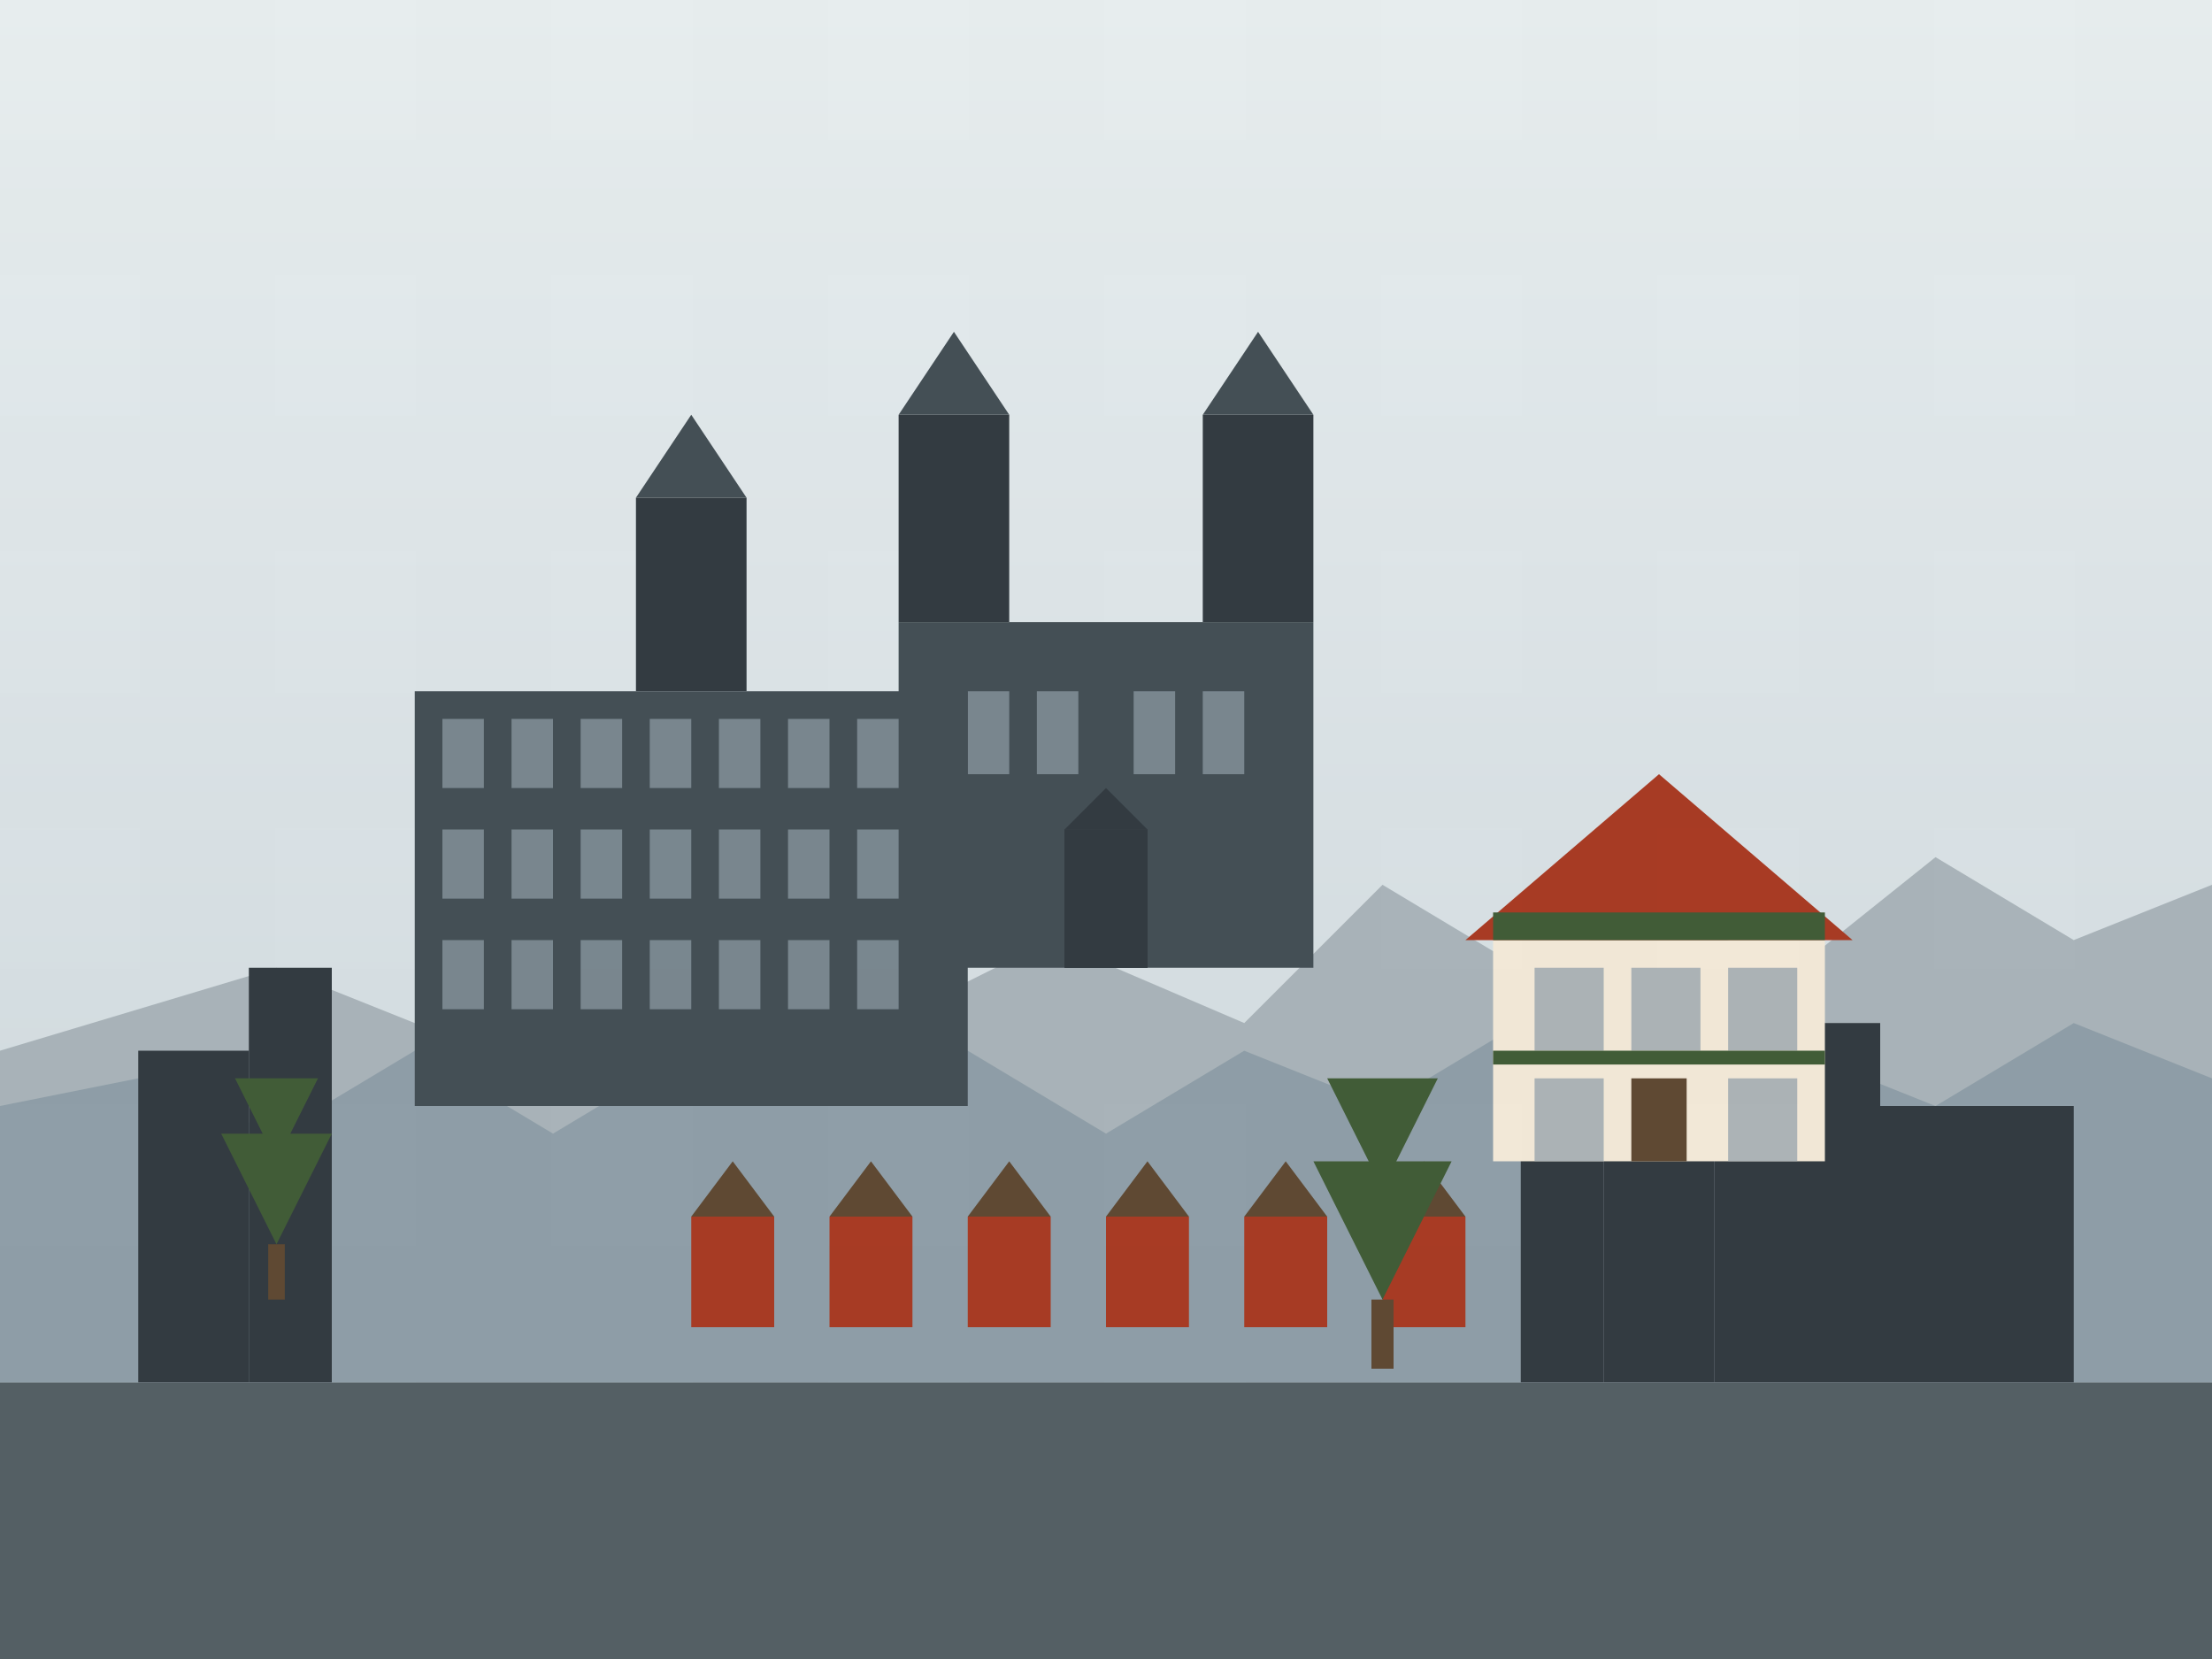 <svg xmlns="http://www.w3.org/2000/svg" viewBox="0 0 800 600" width="800" height="600">
  <!-- Background with retro gradient -->
  <defs>
    <linearGradient id="sky-gradient" x1="0%" y1="0%" x2="0%" y2="100%">
      <stop offset="0%" stop-color="#e8f4f8" />
      <stop offset="100%" stop-color="#c9dbe2" />
    </linearGradient>
  </defs>
  <rect width="800" height="600" fill="url(#sky-gradient)" />
  
  <!-- Alps in background -->
  <path d="M0,500 L0,380 L100,350 L200,390 L250,360 L300,380 L380,340 L450,370 L500,320 L550,350 L600,330 L650,350 L700,310 L750,340 L800,320 L800,500 Z" fill="#a7b8c0" />
  <path d="M0,500 L0,400 L50,390 L100,410 L150,380 L200,410 L250,380 L300,400 L350,380 L400,410 L450,380 L500,400 L550,370 L600,390 L650,380 L700,400 L750,370 L800,390 L800,500 Z" fill="#8ca2ae" />
  
  <!-- Munich Frauenkirche Silhouette -->
  <g transform="translate(400, 350)">
    <!-- Church body -->
    <rect x="-75" y="-125" width="150" height="125" fill="#3d4f57" />
    
    <!-- Towers -->
    <rect x="-75" y="-200" width="40" height="75" fill="#2b3a42" />
    <rect x="35" y="-200" width="40" height="75" fill="#2b3a42" />
    
    <!-- Tower domes -->
    <path d="M-75,-200 L-55,-230 L-35,-200 Z" fill="#3d4f57" />
    <path d="M35,-200 L55,-230 L75,-200 Z" fill="#3d4f57" />
    
    <!-- Windows and details -->
    <rect x="-50" y="-100" width="15" height="30" fill="#8ca2ae" fill-opacity="0.7" />
    <rect x="-25" y="-100" width="15" height="30" fill="#8ca2ae" fill-opacity="0.7" />
    <rect x="10" y="-100" width="15" height="30" fill="#8ca2ae" fill-opacity="0.7" />
    <rect x="35" y="-100" width="15" height="30" fill="#8ca2ae" fill-opacity="0.7" />
    
    <!-- Door -->
    <rect x="-15" y="-50" width="30" height="50" fill="#2b3a42" />
    <path d="M-15,-50 L15,-50 L15,0 L-15,0 Z" fill="#2b3a42" />
    <path d="M-15,-50 L0,-65 L15,-50 Z" fill="#2b3a42" />
  </g>
  
  <!-- Munich New Town Hall (Neues Rathaus) -->
  <g transform="translate(250, 400)">
    <!-- Main building -->
    <rect x="-100" y="-150" width="200" height="150" fill="#3d4f57" />
    
    <!-- Tower -->
    <rect x="-20" y="-220" width="40" height="70" fill="#2b3a42" />
    <path d="M-20,-220 L0,-250 L20,-220 Z" fill="#3d4f57" />
    
    <!-- Windows -->
    <rect x="-90" y="-140" width="15" height="25" fill="#8ca2ae" fill-opacity="0.7" />
    <rect x="-65" y="-140" width="15" height="25" fill="#8ca2ae" fill-opacity="0.7" />
    <rect x="-40" y="-140" width="15" height="25" fill="#8ca2ae" fill-opacity="0.7" />
    <rect x="-15" y="-140" width="15" height="25" fill="#8ca2ae" fill-opacity="0.7" />
    <rect x="10" y="-140" width="15" height="25" fill="#8ca2ae" fill-opacity="0.7" />
    <rect x="35" y="-140" width="15" height="25" fill="#8ca2ae" fill-opacity="0.7" />
    <rect x="60" y="-140" width="15" height="25" fill="#8ca2ae" fill-opacity="0.7" />
    
    <rect x="-90" y="-100" width="15" height="25" fill="#8ca2ae" fill-opacity="0.7" />
    <rect x="-65" y="-100" width="15" height="25" fill="#8ca2ae" fill-opacity="0.7" />
    <rect x="-40" y="-100" width="15" height="25" fill="#8ca2ae" fill-opacity="0.7" />
    <rect x="-15" y="-100" width="15" height="25" fill="#8ca2ae" fill-opacity="0.7" />
    <rect x="10" y="-100" width="15" height="25" fill="#8ca2ae" fill-opacity="0.7" />
    <rect x="35" y="-100" width="15" height="25" fill="#8ca2ae" fill-opacity="0.7" />
    <rect x="60" y="-100" width="15" height="25" fill="#8ca2ae" fill-opacity="0.7" />
    
    <rect x="-90" y="-60" width="15" height="25" fill="#8ca2ae" fill-opacity="0.7" />
    <rect x="-65" y="-60" width="15" height="25" fill="#8ca2ae" fill-opacity="0.7" />
    <rect x="-40" y="-60" width="15" height="25" fill="#8ca2ae" fill-opacity="0.7" />
    <rect x="-15" y="-60" width="15" height="25" fill="#8ca2ae" fill-opacity="0.7" />
    <rect x="10" y="-60" width="15" height="25" fill="#8ca2ae" fill-opacity="0.7" />
    <rect x="35" y="-60" width="15" height="25" fill="#8ca2ae" fill-opacity="0.7" />
    <rect x="60" y="-60" width="15" height="25" fill="#8ca2ae" fill-opacity="0.7" />
  </g>
  
  <!-- Bavarian buildings silhouette -->
  <g fill="#2b3a42">
    <!-- Left side buildings -->
    <rect x="50" y="380" width="40" height="120" />
    <rect x="90" y="350" width="30" height="150" />
    
    <!-- Right side buildings -->
    <rect x="550" y="350" width="30" height="150" />
    <rect x="580" y="390" width="40" height="110" />
    <rect x="620" y="370" width="60" height="130" />
    <rect x="680" y="400" width="70" height="100" />
  </g>
  
  <!-- Traditional Bavarian building -->
  <g transform="translate(600, 420)">
    <!-- Building base -->
    <rect x="-60" y="-80" width="120" height="80" fill="#f3efe0" />
    
    <!-- Roof -->
    <path d="M-70,-80 L0,-140 L70,-80 Z" fill="#a63a24" />
    
    <!-- Windows -->
    <rect x="-45" y="-70" width="25" height="30" fill="#8ca2ae" fill-opacity="0.7" />
    <rect x="-10" y="-70" width="25" height="30" fill="#8ca2ae" fill-opacity="0.7" />
    <rect x="25" y="-70" width="25" height="30" fill="#8ca2ae" fill-opacity="0.7" />
    
    <rect x="-45" y="-30" width="25" height="30" fill="#8ca2ae" fill-opacity="0.7" />
    <rect x="25" y="-30" width="25" height="30" fill="#8ca2ae" fill-opacity="0.7" />
    
    <!-- Door -->
    <rect x="-10" y="-30" width="20" height="30" fill="#594833" />
    
    <!-- Traditional Bavarian decoration -->
    <rect x="-60" y="-90" width="120" height="10" fill="#3a5c38" />
    <rect x="-60" y="-40" width="120" height="5" fill="#3a5c38" />
  </g>
  
  <!-- Marienplatz Christmas Market suggestion -->
  <g transform="translate(400, 480)">
    <!-- Market stalls -->
    <rect x="-150" y="-40" width="30" height="40" fill="#a63a24" />
    <path d="M-150,-40 L-135,-60 L-120,-40 Z" fill="#594833" />
    
    <rect x="-100" y="-40" width="30" height="40" fill="#a63a24" />
    <path d="M-100,-40 L-85,-60 L-70,-40 Z" fill="#594833" />
    
    <rect x="-50" y="-40" width="30" height="40" fill="#a63a24" />
    <path d="M-50,-40 L-35,-60 L-20,-40 Z" fill="#594833" />
    
    <rect x="0" y="-40" width="30" height="40" fill="#a63a24" />
    <path d="M0,-40 L15,-60 L30,-40 Z" fill="#594833" />
    
    <rect x="50" y="-40" width="30" height="40" fill="#a63a24" />
    <path d="M50,-40 L65,-60 L80,-40 Z" fill="#594833" />
    
    <rect x="100" y="-40" width="30" height="40" fill="#a63a24" />
    <path d="M100,-40 L115,-60 L130,-40 Z" fill="#594833" />
  </g>
  
  <!-- Trees -->
  <g transform="translate(100, 450)">
    <path d="M0,0 L-20,-40 L20,-40 Z" fill="#3a5c38" />
    <path d="M0,-30 L-15,-60 L15,-60 Z" fill="#3a5c38" />
    <rect x="-3" y="0" width="6" height="20" fill="#594833" />
  </g>
  
  <g transform="translate(500, 470)">
    <path d="M0,0 L-25,-50 L25,-50 Z" fill="#3a5c38" />
    <path d="M0,-40 L-20,-80 L20,-80 Z" fill="#3a5c38" />
    <rect x="-4" y="0" width="8" height="25" fill="#594833" />
  </g>
  
  <!-- Ground -->
  <rect x="0" y="500" width="800" height="100" fill="#4e5f67" />
  
  <!-- Retro overlay with noise texture -->
  <rect width="800" height="600" fill="#d95029" fill-opacity="0.05" />
  <rect width="800" height="600" fill="url(#noise-filter)" fill-opacity="0.03" />
  
  <defs>
    <pattern id="noise-filter" width="100" height="100" patternUnits="userSpaceOnUse">
      <rect width="100" height="100" fill="#000000" fill-opacity="0.05" />
      <rect x="50" y="50" width="50" height="50" fill="#ffffff" fill-opacity="0.05" />
      <rect x="0" y="50" width="50" height="50" fill="#ffffff" fill-opacity="0.05" />
      <rect x="50" y="0" width="50" height="50" fill="#ffffff" fill-opacity="0.05" />
    </pattern>
  </defs>
</svg>

